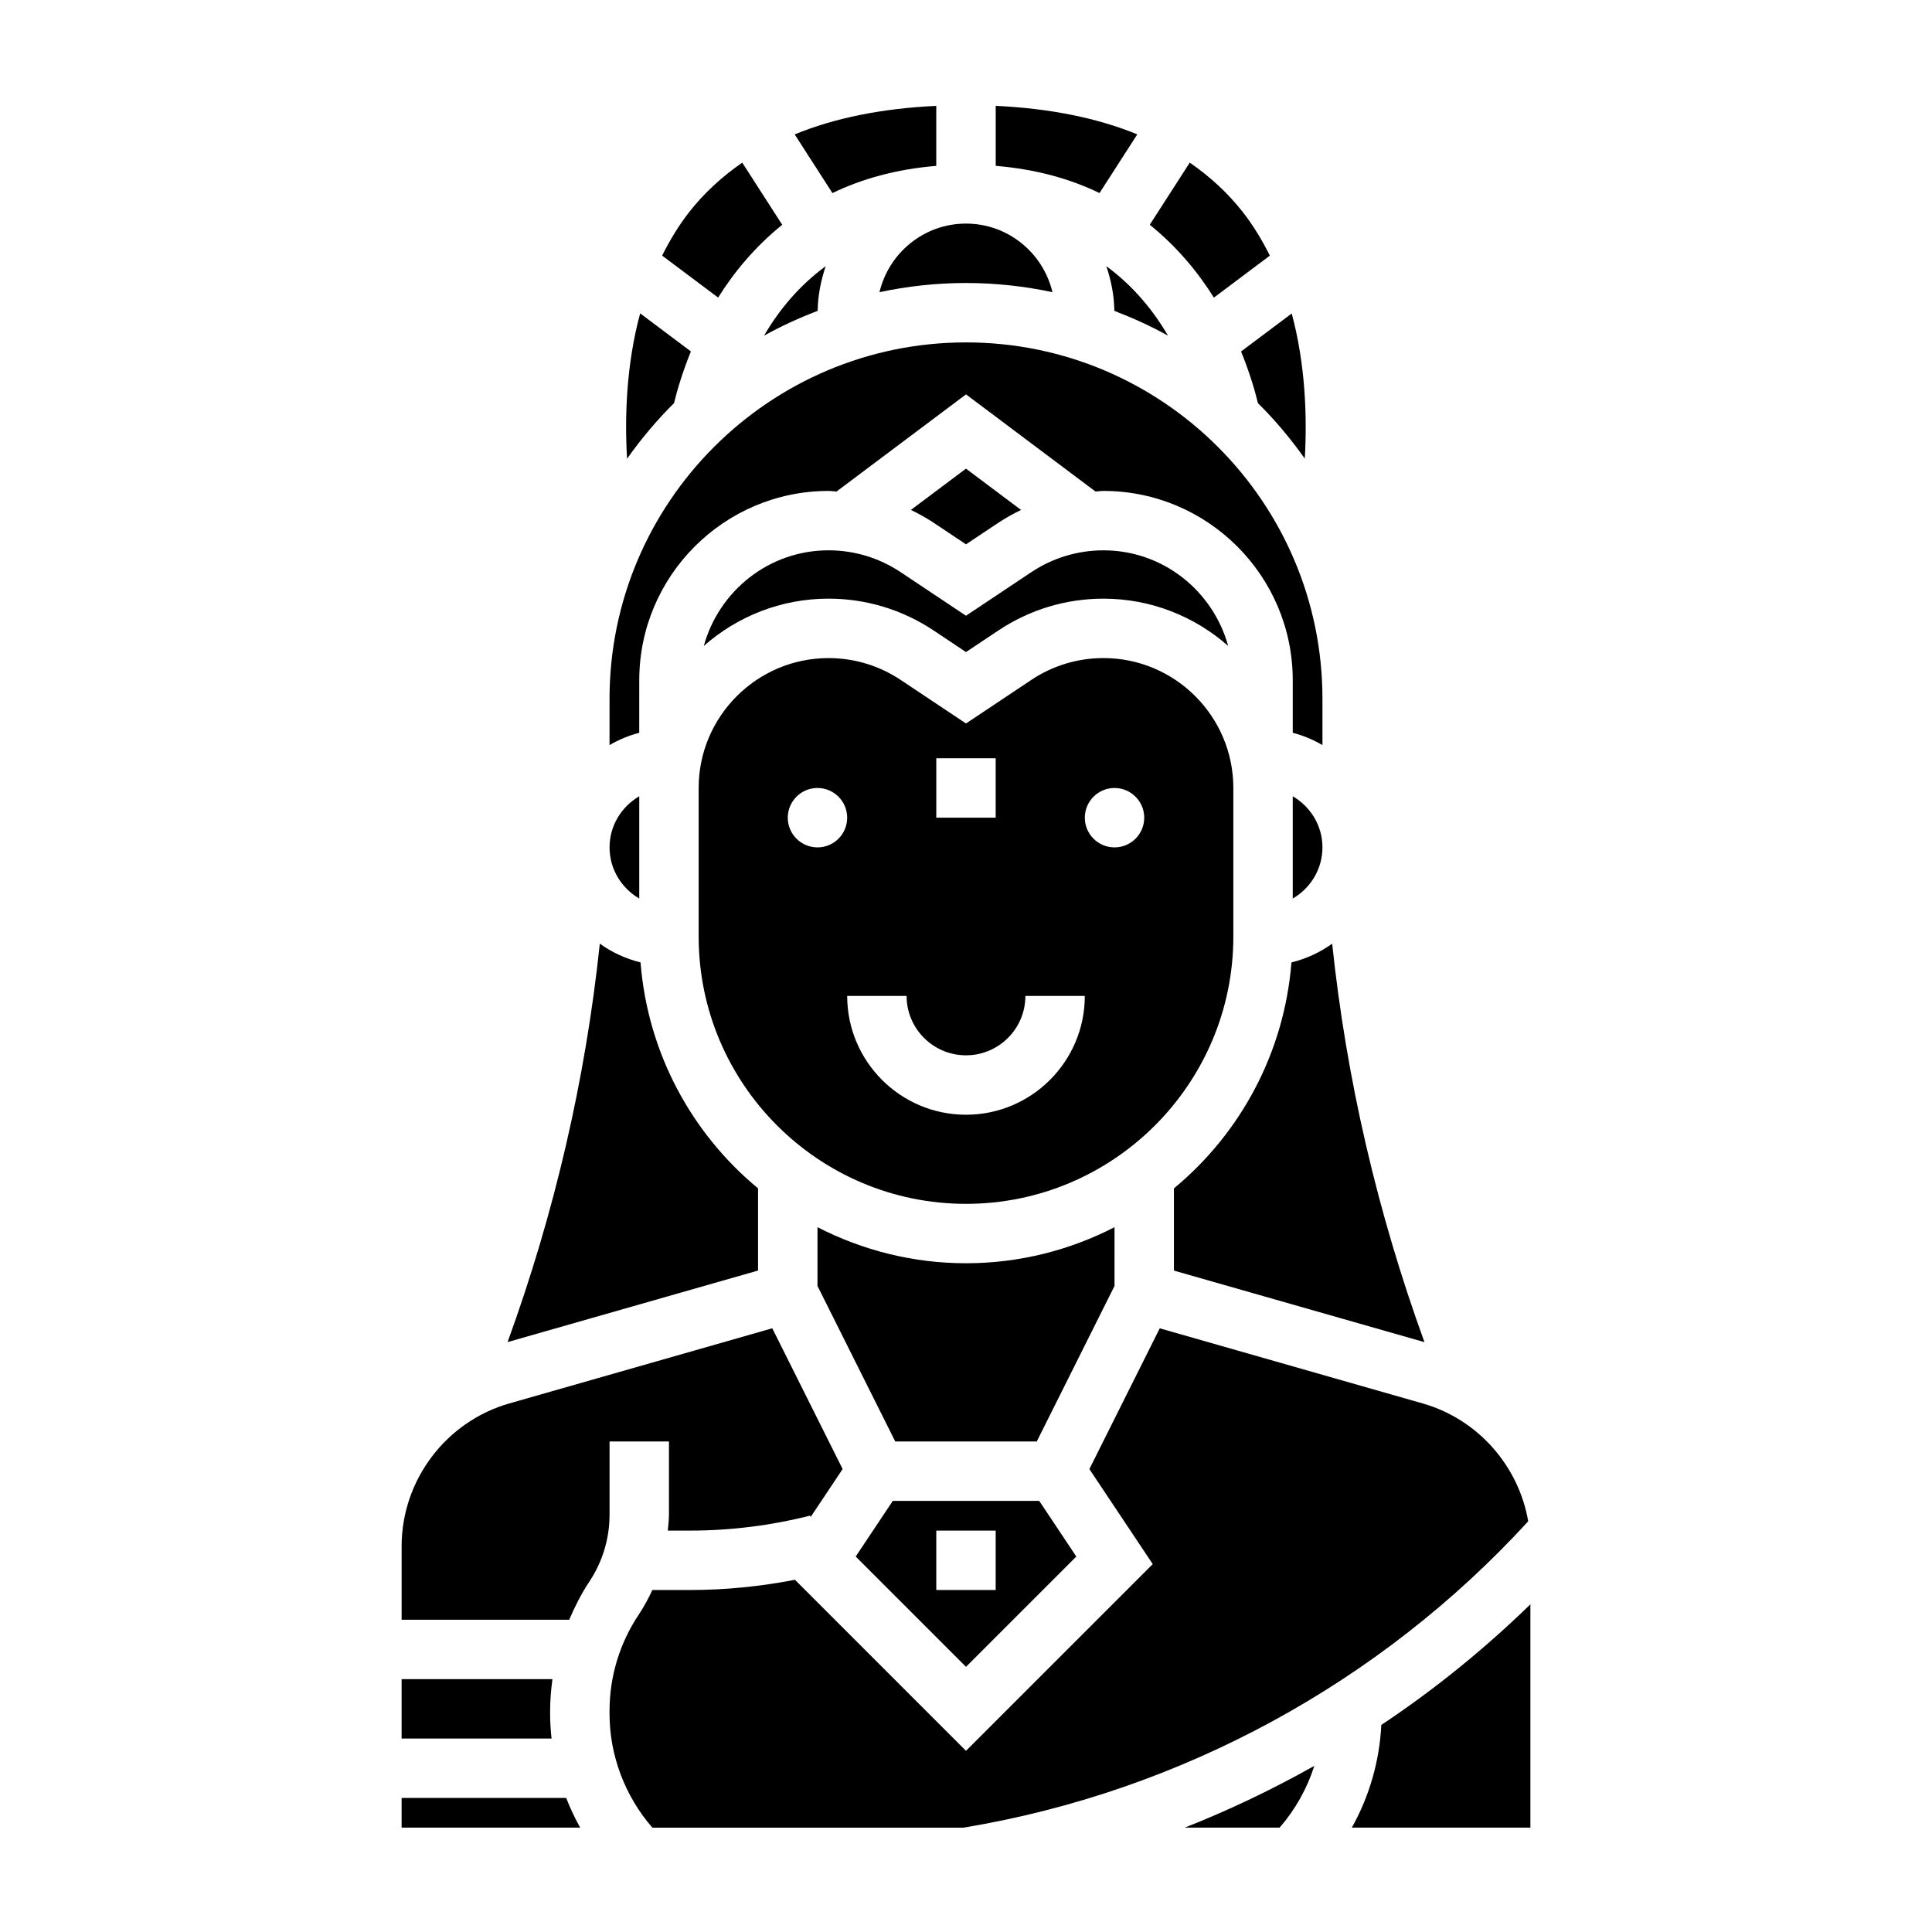 <?xml version="1.0" encoding="UTF-8"?>
<!-- Uploaded to: ICON Repo, www.svgrepo.com, Generator: ICON Repo Mixer Tools -->
<svg fill="#000000" width="800px" height="800px" version="1.1" viewBox="144 144 512 512" xmlns="http://www.w3.org/2000/svg">
 <g>
  <path d="m477.37 250.84c4.566 4.512 8.684 9.445 12.414 14.688 0.629-11.059 0.195-24.852-3.465-38.453l-13.422 10.066c2.231 5.496 3.648 10.305 4.473 13.699z"/>
  <path d="m408.59 282.53c1.93-1.281 3.938-2.394 6-3.387l-14.594-10.949-14.594 10.941c2.055 1 4.07 2.109 6 3.387l8.594 5.731z"/>
  <path d="m377.07 221.43c7.398-1.574 15.059-2.434 22.922-2.434 7.863 0 15.523 0.859 22.922 2.434-2.469-10.391-11.773-18.176-22.918-18.176-11.148 0-20.453 7.785-22.926 18.176z"/>
  <path d="m486.59 355.02v27.102c4.684-2.731 7.871-7.754 7.871-13.555 0-5.801-3.188-10.816-7.871-13.547z"/>
  <path d="m445.39 179.61c-10.641-4.375-23.188-6.879-37.516-7.559v15.902c10.676 0.883 19.773 3.465 27.512 7.203z"/>
  <path d="m437.19 214.54c1.25 3.746 2.07 7.684 2.125 11.84 4.902 1.883 9.676 4.039 14.219 6.574-3.82-6.543-9.102-13.102-16.344-18.414z"/>
  <path d="m465.69 222.87 14.832-11.125c-2-4-4.312-7.894-7.156-11.531-3.961-5.062-8.691-9.398-14.066-13.121l-10.598 16.469c7.195 5.816 12.785 12.562 16.988 19.309z"/>
  <path d="m363.57 289.84c-15.816 0-29.031 10.777-33.055 25.332 8.84-7.769 20.387-12.523 33.055-12.523 9.941 0 19.562 2.914 27.828 8.422l8.598 5.734 8.598-5.731c8.266-5.512 17.887-8.422 27.828-8.422 12.668 0 24.215 4.754 33.055 12.523-4.016-14.555-17.238-25.332-33.055-25.332-6.809 0-13.414 2-19.098 5.777l-17.328 11.555-17.328-11.555c-5.684-3.781-12.289-5.781-19.098-5.781z"/>
  <path d="m455.1 458.93v21.789l66.395 18.965c-12.477-34.363-20.664-69.652-24.457-105.6-3.203 2.305-6.848 4-10.793 4.969-1.898 24.027-13.582 45.355-31.145 59.879z"/>
  <path d="m439.36 469.22c-11.824 6.07-25.184 9.555-39.359 9.555s-27.535-3.496-39.359-9.555v15.57l20.609 41.219h37.504l20.605-41.219z"/>
  <path d="m370.77 556.5 29.23 29.227 29.23-29.23-9.824-14.746h-38.809zm21.355-6.875h15.742v15.742h-15.742z"/>
  <path d="m470.85 392.18v-39.359c0-18.98-15.445-34.426-34.426-34.426-6.816 0-13.422 2-19.098 5.777l-17.324 11.559-17.328-11.555c-5.676-3.777-12.281-5.777-19.098-5.777-18.98 0-34.426 15.445-34.426 34.426v39.359c0 39.07 31.781 70.848 70.848 70.848 39.07 0 70.852-31.781 70.852-70.852zm-78.723-47.23h15.742v15.742h-15.742zm-31.488 23.617c-4.344 0-7.871-3.527-7.871-7.871s3.527-7.871 7.871-7.871 7.871 3.527 7.871 7.871c0.004 4.352-3.523 7.871-7.871 7.871zm39.363 70.848c-17.367 0-31.488-14.121-31.488-31.488h15.742c0 8.684 7.062 15.742 15.742 15.742 8.684 0 15.742-7.062 15.742-15.742h15.742c0.008 17.367-14.117 31.488-31.48 31.488zm39.359-70.848c-4.344 0-7.871-3.527-7.871-7.871s3.527-7.871 7.871-7.871 7.871 3.527 7.871 7.871c0 4.352-3.527 7.871-7.871 7.871z"/>
  <path d="m510.06 601.13c-0.465 9.566-3.164 18.91-7.816 27.215h47.324v-59.184c-12.191 11.863-25.41 22.586-39.508 31.969z"/>
  <path d="m250.43 620.47v7.871h47.32c-1.418-2.535-2.652-5.164-3.707-7.871z"/>
  <path d="m305.54 526.01h15.742v19.383c0 1.426-0.188 2.824-0.309 4.234h5.856c10.762 0 21.484-1.34 31.883-3.977l0.102 0.402 8.492-12.738-18.648-37.305-69.676 19.91c-16.809 4.797-28.547 20.359-28.547 37.844v19.484h44.414c1.48-3.465 3.172-6.848 5.289-10.027 3.535-5.309 5.402-11.465 5.402-17.832z"/>
  <path d="m344.89 458.93c-17.562-14.523-29.246-35.848-31.141-59.883-3.945-0.977-7.59-2.66-10.793-4.969-3.801 36.031-11.996 71.352-24.441 105.59l66.375-18.961z"/>
  <path d="m289.79 598.21v-0.82c0-2.824 0.234-5.629 0.613-8.398h-39.973v15.742h39.738c-0.234-2.16-0.379-4.332-0.379-6.523z"/>
  <path d="m483.11 628.34c4.156-4.777 7.289-10.359 9.195-16.367-11.051 6.219-22.523 11.707-34.336 16.367z"/>
  <path d="m548.99 547.16c-2.527-14.688-13.32-27.055-27.969-31.234l-69.676-19.91-18.648 37.305 16.793 25.184-49.492 49.484-45.328-45.328c-9.164 1.777-18.492 2.707-27.852 2.707h-9.941c-1.047 2.266-2.234 4.465-3.637 6.566-5.039 7.566-7.707 16.375-7.707 25.461v0.82c0 11.035 4.125 21.828 11.352 30.133h82.445l0.32-0.055c57.309-9.543 110.16-38.332 149.34-81.133z"/>
  <path d="m313.41 324.27c0-27.664 22.508-50.168 50.168-50.168 0.707 0 1.402 0.125 2.109 0.156l34.316-25.742 34.312 25.742c0.707-0.031 1.402-0.156 2.109-0.156 27.664 0 50.168 22.508 50.168 50.168v13.926c2.801 0.723 5.434 1.836 7.871 3.258v-12.25c0-52.09-42.375-94.465-94.465-94.465s-94.465 42.375-94.465 94.465v12.25c2.441-1.426 5.07-2.535 7.871-3.258z"/>
  <path d="m313.41 382.12v-27.102c-4.684 2.731-7.871 7.754-7.871 13.555s3.188 10.816 7.871 13.547z"/>
  <path d="m351.3 203.57-10.598-16.469c-5.391 3.731-10.141 8.086-14.113 13.168-2.824 3.621-5.125 7.496-7.117 11.469l14.84 11.125c4.199-6.734 9.785-13.48 16.988-19.293z"/>
  <path d="m360.69 226.38c0.055-4.148 0.875-8.086 2.125-11.84-7.242 5.312-12.523 11.871-16.336 18.414 4.543-2.539 9.305-4.695 14.211-6.574z"/>
  <path d="m322.62 250.84c0.828-3.402 2.242-8.211 4.473-13.707l-13.445-10.086c-3.691 13.633-4.117 27.449-3.473 38.52 3.738-5.258 7.871-10.199 12.445-14.727z"/>
  <path d="m392.12 187.96v-15.902c-14.328 0.676-26.875 3.18-37.52 7.559l10.004 15.547c7.742-3.738 16.844-6.328 27.516-7.203z"/>
 </g>
</svg>